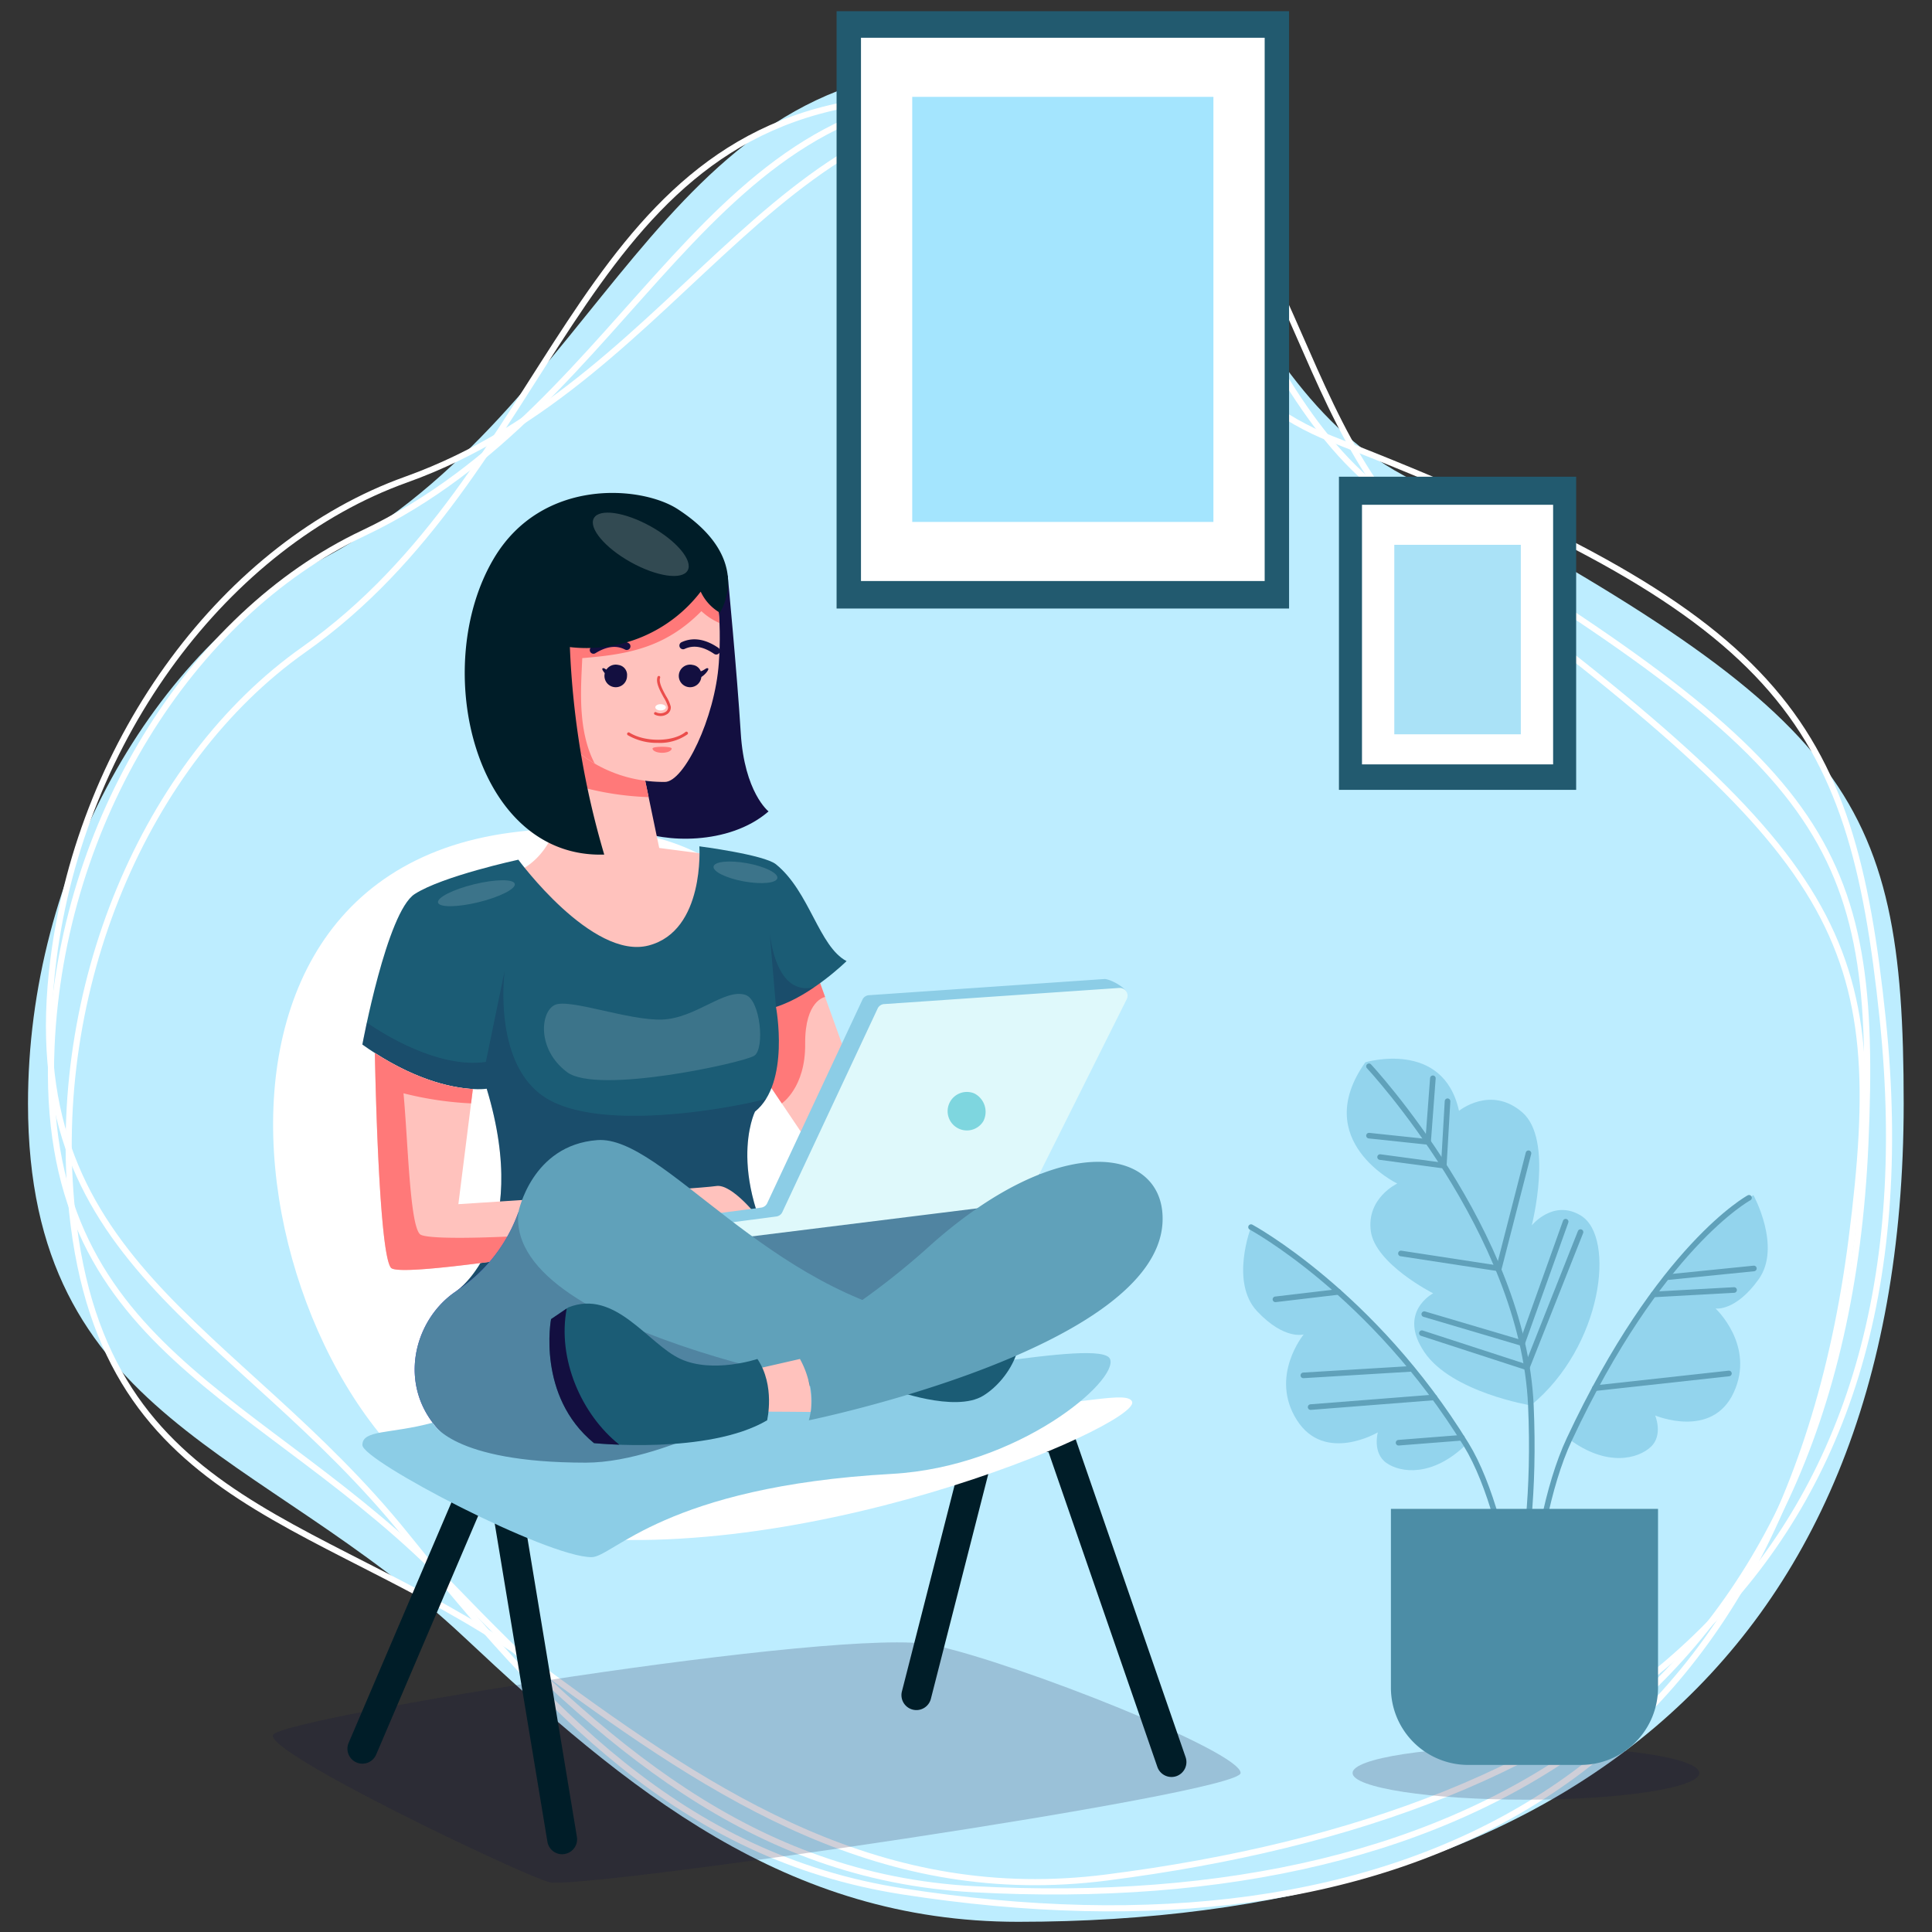 <svg xmlns="http://www.w3.org/2000/svg" width="345" height="345" viewBox="0 0 345 345"><rect x="0" y="0" width="345" height="345" fill="#333333" stroke="none"/><defs><style>.a{isolation:isolate;}.b{fill:#bdedff;}.c,.w,.z{fill:none;}.c{stroke:#fff;stroke-miterlimit:10;stroke-width:1.093px;}.d,.g{fill:#130f40;}.d,.m,.y{opacity:0.2;}.e{fill:#001d28;}.f{fill:#fff;}.h{fill:#ffc2bd;}.i{fill:#ff7979;}.j{fill:#eb4d4b;}.k{fill:#1b5c75;}.l,.y{fill:#fcfffd;}.l{opacity:0.15;}.n{fill:#4d32d9;}.o{fill:#60a1ba;}.p{fill:#8ccde6;}.q{fill:#dff9fb;}.r{fill:#7ed6df;}.s{fill:#225a6f;}.t{fill:#a4e5fe;}.u{fill:#aae2f7;}.v{fill:#93d4ed;}.w{stroke:#60a1ba;stroke-linecap:round;stroke-linejoin:round;}.x{fill:#4c8da6;}</style></defs><g transform="translate(-289 -3591)"><g class="a" transform="translate(263.654 3398.116)"><g transform="translate(30.346 205.015)"><path class="b" d="M365.289,387.352c0,102.131-65.664,146.126-158.156,146.126-41.346,0-69.714-23.427-98.927-50.849-36.136-33.919-77.86-38.8-77.86-95.277,0-41.345,21.968-80.786,53.224-97.608,49.414-26.595,59.2-87.315,114.246-87.315,41.772,0,43.246,53.923,78.048,72.7C355.194,317.923,365.289,331.346,365.289,387.352Z" transform="translate(-30.346 -202.429)"/><path class="c" d="M355.039,410c-12.5,97.91-80.829,130.292-169.5,116.5-39.638-6.169-63.967-32.86-88.618-63.507-30.494-37.909-69.9-48.813-62.986-102.955,5.06-39.638,30.945-74.172,62.968-85.636,50.626-18.125,67.436-74.877,120.211-66.664,40.045,6.23,34.862,58.146,65.928,81.337C353.858,341.928,361.893,356.3,355.039,410Z" transform="translate(-29.389 -200.889)"/><path class="c" d="M359.675,370.694C369.943,468.92,310.05,512.82,221.094,524.158c-39.766,5.069-69.4-13.986-100.257-36.78-38.165-28.193-78.785-27.774-84.463-82.09C32.216,365.524,49.38,324.9,77.75,304.888c44.851-31.636,48.158-91.234,101.1-97.983,40.174-5.12,47.014,46.56,82.372,60.352C341.824,298.693,354.045,316.827,359.675,370.694Z" transform="translate(-28.492 -201.017)"/><path class="c" d="M357.4,393.446c-4.367,98.762-69.745,137.883-159.185,133.061-39.982-2.155-66.412-26.289-93.49-54.328C71.228,437.494,31.09,430.6,33.5,375.986c1.768-39.981,24.7-76.975,55.641-91.613,48.921-23.143,60.979-81.349,114.211-78.479,40.393,2.177,39.514,54.4,72.364,74.368C350.6,325.781,359.791,339.288,357.4,393.446Z" transform="translate(-29.299 -201.276)"/></g><g transform="translate(74.071 194.884)"><g transform="translate(0 86.02)"><path class="d" d="M62.953,428.316c1.665-3.068,102.293-19.447,117.869-16.041s55,19.1,54.9,22.863S117.456,456.067,112.292,454.65,61.29,431.384,62.953,428.316Z" transform="translate(-62.909 -206.549)"/><g transform="translate(0.044 59.852)"><g transform="translate(13.276 106.089)"><path class="e" d="M111.166,459.681a2.669,2.669,0,0,1-2.629-2.233l-10.4-62.8L77.952,441.889a2.668,2.668,0,1,1-4.908-2.1l23.782-55.647a2.668,2.668,0,0,1,5.085.612l11.89,71.818a2.666,2.666,0,0,1-2.2,3.067A2.559,2.559,0,0,1,111.166,459.681Z" transform="translate(-72.829 -382.527)"/></g><g transform="translate(112.205 106.088)"><path class="e" d="M194.724,445.883a2.667,2.667,0,0,1-2.522-1.8l-19.438-56.226h-9.751L151.758,431.93a2.668,2.668,0,1,1-5.17-1.323l11.767-46.074a2.67,2.67,0,0,1,2.585-2.007h13.724a2.668,2.668,0,0,1,2.522,1.8l20.06,58.021a2.668,2.668,0,0,1-1.65,3.393A2.639,2.639,0,0,1,194.724,445.883Z" transform="translate(-146.505 -382.526)"/></g><path class="f" d="M108.374,429.05c46.136,8.433,109.392-18.918,107.966-23.078s-36.147,10.864-47.562-14.483,6.183-96.216-63.258-87.179S62.24,420.617,108.374,429.05Z" transform="translate(-62.942 -303.519)"/></g><g transform="translate(15.988)"><path class="g" d="M106.978,269.455s1.515,43.865,5.91,46.062,16.294,2.9,23.434-3.3c0,0-4.314-3.362-4.967-14.029s-2.326-28.077-2.326-28.077Z" transform="translate(-63.792 -255.343)"/><path class="h" d="M151.065,328.954,132.3,313.03l-7.36-.961-3.832-18.405-13.569-4.735s4.118,21.521-7.752,27.3L83.219,337.211a83.23,83.23,0,0,1,16.2,14.476.756.756,0,0,1,.066.114l37.341-8.968,24.344,36.146,7.549-.939Z" transform="translate(-71.936 -248.668)"/><path class="i" d="M126.352,338.723l5.692,8.45s4.247-2.8,4.175-10.632,3.561-8.372,3.561-8.372L136.7,319.6C130.654,324.329,128,331.369,126.352,338.723Z" transform="translate(-57.151 -238.155)"/><path class="i" d="M101.912,300.308a52.717,52.717,0,0,0,14.929,2.683l-1.942-9.327-13.569-4.735A49.206,49.206,0,0,1,101.912,300.308Z" transform="translate(-65.728 -248.668)"/><g transform="translate(18.277)"><path class="h" d="M97.56,276.645c-4.951,16.07,6.417,32.653,23.231,32.929.215,0,.431.005.649.005,3.417,0,8.946-11.405,9.629-21.249,1.09-15.69-2.939-26.532-15.5-26.532C104.835,261.8,99.855,269.2,97.56,276.645Z" transform="translate(-85.697 -257.968)"/><path class="i" d="M115.569,261.8c-10.734,0-15.714,7.4-18.009,14.847A25.545,25.545,0,0,0,108.913,306.3c-3.134-5.962-2.452-13.691-2.229-18.832,8.006-.649,14.769-1.782,21.271-8.386a11.505,11.505,0,0,0,3.213,2.112C130.631,269.458,126.115,261.8,115.569,261.8Z" transform="translate(-85.697 -257.968)"/><g transform="translate(22.331 26.146)"><g transform="translate(2.232 4.574)"><path class="g" d="M109.253,281.824a2.017,2.017,0,1,0,1.547,1.962A1.794,1.794,0,0,0,109.253,281.824Z" transform="translate(-106.382 -281.824)"/><path class="g" d="M119.141,281.824a2.017,2.017,0,1,0,1.547,1.962A1.794,1.794,0,0,0,119.141,281.824Z" transform="translate(-102.993 -281.824)"/><path class="g" d="M108.37,282.875c-.853-.09-1.276-.8-1.6-.588s.922,1.6,1.6,1.708S108.37,282.875,108.37,282.875Z" transform="translate(-106.72 -281.679)"/><path class="g" d="M119.67,282.875c.854-.09,1.277-.8,1.6-.588s-.922,1.6-1.6,1.708S119.67,282.875,119.67,282.875Z" transform="translate(-102.384 -281.679)"/></g><g transform="translate(11.485 6.535)"><path class="j" d="M114.4,290.411a2.417,2.417,0,0,1-.647-.2.244.244,0,1,1,.211-.439,1.744,1.744,0,0,0,1.724-.089.913.913,0,0,0,.411-.859,6.477,6.477,0,0,0-.76-1.665c-.7-1.269-1.488-2.707-1.11-3.713a.248.248,0,0,1,.314-.142.244.244,0,0,1,.142.314c-.3.795.466,2.187,1.081,3.306a6.45,6.45,0,0,1,.818,1.844,1.394,1.394,0,0,1-.612,1.313A2.127,2.127,0,0,1,114.4,290.411Z" transform="translate(-113.611 -283.285)"/></g><g transform="translate(0 0.041)"><path class="g" d="M112.292,279.459a.653.653,0,0,0-.322-.384c-1.963-1.025-4.183-.791-6.6.694a.656.656,0,0,0,.686,1.119c2.024-1.242,3.758-1.456,5.3-.65a.657.657,0,0,0,.931-.779Z" transform="translate(-105.058 -278.449)"/></g><g transform="translate(16.001)"><path class="g" d="M117.014,279.306a.654.654,0,0,1,.34-.371c2.006-.935,4.214-.6,6.561.99a.657.657,0,0,1-.455,1.2.672.672,0,0,1-.282-.107c-1.964-1.332-3.689-1.623-5.269-.888a.656.656,0,0,1-.894-.819Z" transform="translate(-116.974 -278.418)"/></g><g transform="translate(6.661 16.491)"><path class="j" d="M115.52,292.7a10.331,10.331,0,0,1-5.374-1.371.275.275,0,1,1,.294-.465c2.759,1.747,7.807,1.693,10-.107a.275.275,0,0,1,.349.426A8.579,8.579,0,0,1,115.52,292.7Z" transform="translate(-110.018 -290.699)"/></g><path class="f" d="M115.659,287.6c0,.309-.422.56-.944.56s-.944-.251-.944-.56.423-.559.944-.559S115.659,287.295,115.659,287.6Z" transform="translate(-102.071 -275.461)"/><path class="i" d="M116.824,293.019c0,.423-.765.765-1.712.765s-1.712-.342-1.712-.765S116.824,292.6,116.824,293.019Z" transform="translate(-102.198 -273.522)"/></g><path class="e" d="M113.336,323.529a152.19,152.19,0,0,1-6.135-37.051,25.678,25.678,0,0,0,23.363-9.9,8.514,8.514,0,0,0,3.405,3.749s6.436-9.406-7.5-18.475c-6.492-4.227-24.252-5.691-32.851,8.807C82.1,290.081,90.217,324.262,113.336,323.529Z" transform="translate(-88.427 -258.946)"/></g><path class="k" d="M91.6,385.364s13.577-9.112,5.413-36.135c0,0-9.056,1.461-22.2-7.887,0,0,4.368-23.661,9.34-26.874s18.511-6.134,18.511-6.134,13.171,17.95,23.262,15.321,9.061-17.711,9.061-17.711,11.557,1.488,13.685,3.213c6.018,4.878,7.639,14.659,12.6,17.288,0,0-6.221,6.134-12.6,8.179,0,0,2.574,13.59-3.753,18.7,0,0-5.747,11.6,6.327,30.087C151.25,383.407,127.381,398.423,91.6,385.364Z" transform="translate(-74.816 -242.836)"/><path class="l" d="M132.915,310.932c-.162.9-2.847,1.157-5.994.584s-5.567-1.767-5.4-2.663,2.847-1.157,5.994-.583S133.079,310.037,132.915,310.932Z" transform="translate(-58.811 -242.143)"/><path class="l" d="M98.586,311.1c.216.885-2.679,2.351-6.464,3.276s-7.029.957-7.246.073,2.677-2.353,6.463-3.278S98.369,310.217,98.586,311.1Z" transform="translate(-71.372 -241.289)"/><g class="m" transform="translate(0 78.731)"><path class="g" d="M97.017,343.568C105.181,370.591,91.6,379.7,91.6,379.7c35.777,13.058,59.646-1.959,59.646-1.959-12.074-18.488-6.327-30.086-6.327-30.086a9.8,9.8,0,0,0,1.975-2.268c-5.209,1.439-28.312,5.909-38.688.2s-7.976-23.134-7.976-23.134l-3.364,16.329c-9.684,1.413-21.256-7.033-21.256-7.033h0c-.51,2.366-.8,3.925-.8,3.925C87.962,345.029,97.017,343.568,97.017,343.568Z" transform="translate(-74.816 -315.906)"/><path class="g" d="M130.106,330.636a27.62,27.62,0,0,0,6.867-3.538c-5.743,1.43-7.467-5.576-7.98-9.519Z" transform="translate(-56.246 -317.579)"/></g><path class="h" d="M137.417,357.188c-2.876.483-46.03,3.239-46.03,3.239l2.589-20.562c-3.252-.175-9.5-1.292-17.5-6.439h0s.608,35.79,2.886,38.368,65.762-8.771,65.762-8.771S140.293,356.706,137.417,357.188Z" transform="translate(-74.248 -233.417)"/><path class="i" d="M84.524,365.787c-1.822-1.809-2.119-16.349-2.933-25.157a60.623,60.623,0,0,0,12.062,1.8l.322-2.561c-3.252-.175-9.5-1.292-17.5-6.439h0s.608,35.79,2.886,38.368,65.762-8.771,65.762-8.771-.5-.657-1.276-1.527C124.176,365.455,86.346,367.594,84.524,365.787Z" transform="translate(-74.248 -233.417)"/><path class="n" d="M100.283,356.358A28.194,28.194,0,0,1,89.22,370.415c-10.927,7.236-12.417,28.414,13.45,32.456,12.823,2,35.457,1.285,48.4-3.842,25.068-9.934,44.471-28.614,44.471-28.614l-2.134-20.858s-37.3,9.213-61.336,9.7S100.283,356.358,100.283,356.358Z" transform="translate(-72.432 -227.887)"/><path class="o" d="M100.283,356.358A28.194,28.194,0,0,1,89.22,370.415c-10.927,7.236-12.417,28.414,13.45,32.456,12.823,2,35.457,1.285,48.4-3.842,25.068-9.934,44.471-28.614,44.471-28.614l-2.134-20.858s-37.3,9.213-61.336,9.7S100.283,356.358,100.283,356.358Z" transform="translate(-72.432 -227.887)"/><path class="d" d="M100.283,356.358A28.194,28.194,0,0,1,89.22,370.415c-10.927,7.236-12.417,28.414,13.45,32.456,12.823,2,35.457,1.285,48.4-3.842,25.068-9.934,44.471-28.614,44.471-28.614l-2.134-20.858s-37.3,9.213-61.336,9.7S100.283,356.358,100.283,356.358Z" transform="translate(-72.432 -227.887)"/><path class="p" d="M74.816,389.765c0-2.789,4.919-1.934,12.56-3.995,0,0,3.255,7.133,27.343,7.133,15.261,0,36.547-13.475,36.547-13.475,21.232-1.106,55.449-8.852,57.054-5.039s-16.221,19.253-38.956,20.52c-40.515,2.257-49.8,14.871-53.623,14.871C107.729,409.78,74.816,392.554,74.816,389.765Z" transform="translate(-74.816 -219.735)"/><g transform="translate(38.432 86.805)"><path class="p" d="M105,371.3l74.907-9.316a1.4,1.4,0,0,0,1.063-.739l20.415-34.955c.483-.927-2.8-2.7-3.846-2.7l-41.98,2.886a1.392,1.392,0,0,0-1.213.708l-17.095,36.527a1.392,1.392,0,0,1-1.033.7l-31.572,4.128a1.392,1.392,0,0,0-1.192,1.611h0A1.39,1.39,0,0,0,105,371.3Z" transform="translate(-103.438 -323.592)"/><path class="q" d="M107.021,372.48l74.907-9.316a1.4,1.4,0,0,0,1.063-.739l17.8-35.615a1.392,1.392,0,0,0-1.234-2.036l-41.98,2.884a1.393,1.393,0,0,0-1.213.709l-17.1,36.526a1.388,1.388,0,0,1-1.031.7l-31.572,4.128a1.392,1.392,0,0,0-1.194,1.61h0A1.393,1.393,0,0,0,107.021,372.48Z" transform="translate(-102.746 -323.187)"/><path class="r" d="M159.095,343.8a3.438,3.438,0,1,1-1.617-4.931A3.686,3.686,0,0,1,159.095,343.8Z" transform="translate(-86.631 -318.435)"/></g><g transform="translate(27.793 115.55)"><path class="o" d="M95.573,357.92s2.34-12.01,14.09-12.9,30.353,27.258,59.972,32.154c0,0,.669,7.926-8.061,13.484C161.574,390.658,93.227,380.436,95.573,357.92Z" transform="translate(-95.514 -345)"/><path class="k" d="M145.229,381.967s11.251,4.265,16.324,1.139,9.046-11.121,4.412-15.064-4.633,5.1-15.222,2.9Z" transform="translate(-78.474 -337.447)"/></g><g transform="translate(33.394 119.449)"><path class="o" d="M131.739,380.677s5.4,5.871,3.288,13.385c0,0,62.225-12.681,63.164-35.457.553-13.4-18.459-16.763-42.266,4.931A134.488,134.488,0,0,1,131.739,380.677Z" transform="translate(-88.699 -347.904)"/><path class="h" d="M135.7,374.122l-10.561,2.413s.5,7.173.866,7.05,11.608,0,11.608,0A15.938,15.938,0,0,0,135.7,374.122Z" transform="translate(-90.961 -338.917)"/><g transform="translate(0 25.313)"><path class="k" d="M138.564,387.6s1.484-6.193-1.731-10.953c0,0-7.916,2.657-13.728,0s-11.624-12.551-20.034-9.211l-3.092,2.1s-2.6,13.728,7.669,22.138C107.647,391.675,128.053,393.789,138.564,387.6Z" transform="translate(-99.686 -366.755)"/></g><g transform="translate(0 26.191)"><path class="g" d="M102.78,367.409l-2.8,1.9s-2.6,13.728,7.669,22.138c0,0,1.77.181,4.526.282C105.408,386.346,101.06,376.411,102.78,367.409Z" transform="translate(-99.686 -367.409)"/></g></g><path class="l" d="M134.945,325.746c2.673.869,3.494,9.613,1.572,10.864s-28.019,6.986-33.429,2.933-4.771-10.75-2.21-11.991,13.183,2.813,19.183,2.6S131.239,324.54,134.945,325.746Z" transform="translate(-66.539 -236.109)"/></g></g><g transform="translate(100.665)"><rect class="s" width="80.801" height="106.666"/><rect class="f" width="72.087" height="97.01" transform="translate(4.357 4.744)"/><rect class="t" width="53.782" height="75.905" transform="translate(13.509 15.297)"/></g><g transform="translate(190.373 83.128)"><rect class="s" width="42.358" height="55.918"/><rect class="f" width="34.13" height="46.358" transform="translate(4.114 5.011)"/><rect class="u" width="22.593" height="33.837" transform="translate(9.883 12.161)"/></g><g transform="translate(173.267 187.053)"><g transform="translate(18.506)"><path class="v" d="M238.6,396.1s-14.122-2.31-19-9.493,1.551-10.521,1.551-10.521-10.366-5.233-11.136-11.134,4.721-8.467,4.721-8.467-15.653-7.6-5.7-21.655c0,0,13.908-4.157,16.731,8.672,0,0,5.645-4.619,11.29.256s1.7,20.2,1.7,20.2,3.868-4.794,8.815-1.729C253.756,366.056,251.43,385.581,238.6,396.1Z" transform="translate(-205.729 -334.188)"/><path class="w" d="M208.681,335.2s27.531,29.535,28.908,60.549-6.326,46.366-6.326,46.366" transform="translate(-204.717 -333.84)"/><path class="w" d="M208.681,347.037l10.553,1.118.856-11.363" transform="translate(-204.717 -333.296)"/><path class="w" d="M210.158,349.816l11.377,1.528.667-11.5" transform="translate(-204.211 -332.25)"/><path class="w" d="M212.93,364.657l17.489,2.68,5.29-20.575" transform="translate(-203.261 -329.879)"/><path class="w" d="M215.716,375.3l18.755,6.1,9.572-24.151" transform="translate(-202.306 -326.286)"/><path class="w" d="M216.034,372.375l17.486,5.176,7.76-21.687" transform="translate(-202.197 -326.759)"/></g><g transform="translate(50.3 24.359)"><path class="v" d="M235.321,395.937s13.928-30.924,32.876-43.608c0,0,5.077,9.229.935,15.031s-7.7,5.217-7.7,5.217,7.123,6.584,3.256,14.988-14.035,4.117-14.035,4.117,1.482,3.487-.773,5.6S242.074,400.94,235.321,395.937Z" transform="translate(-227.38 -352.329)"/><path class="w" d="M269.439,352.688s-15.944,8.621-32.091,43.126c-7.941,16.969-7.941,48.741-7.941,48.741" transform="translate(-229.407 -352.206)"/><line class="w" y1="1.54" x2="15.239" transform="translate(25.66 13.099)"/><line class="w" y1="0.795" x2="14.405" transform="translate(22.96 16.945)"/><line class="w" y1="2.632" x2="23.93" transform="translate(12.513 31.848)"/></g><g transform="translate(0 30.076)"><path class="v" d="M231.763,395.412s-17.935-28.786-38.408-38.825c0,0-3.8,9.824,1.082,15.02s8.324,4.142,8.324,4.142-6.179,7.475-1.225,15.289,14.459,2.2,14.459,2.2-1,3.654,1.515,5.444S225.738,401.272,231.763,395.412Z" transform="translate(-191.947 -356.587)"/><path class="w" d="M192.995,356.587s21.776,11.763,38.408,38.825c8.7,14.149,11.256,46.7,11.256,46.7" transform="translate(-191.587 -356.587)"/><line class="w" y1="1.33" x2="11.264" transform="translate(5.765 11.565)"/><line class="w" y1="1.164" x2="19.271" transform="translate(10.747 25.309)"/><line class="w" y1="1.734" x2="22.096" transform="translate(12.049 30.404)"/><line class="w" y1="0.887" x2="11.305" transform="translate(27.754 37.611)"/></g><ellipse class="d" cx="30.96" cy="4.767" rx="30.96" ry="4.767" transform="translate(19.536 122.789)"/><path class="x" d="M0,0H47.7V31.924a13.8,13.8,0,0,1-13.8,13.8H13.8A13.8,13.8,0,0,1,0,31.924Z" transform="translate(26.385 80.388)"/></g></g><path class="y" d="M122.4,271.892c-.984,1.766-5.531,1.106-10.157-1.472s-7.579-6.1-6.594-7.863,5.531-1.106,10.157,1.472S123.38,270.127,122.4,271.892Z" transform="translate(25.745 22.856)"/></g><rect class="z" width="345" height="345" transform="translate(289 3591)"/></g></svg>